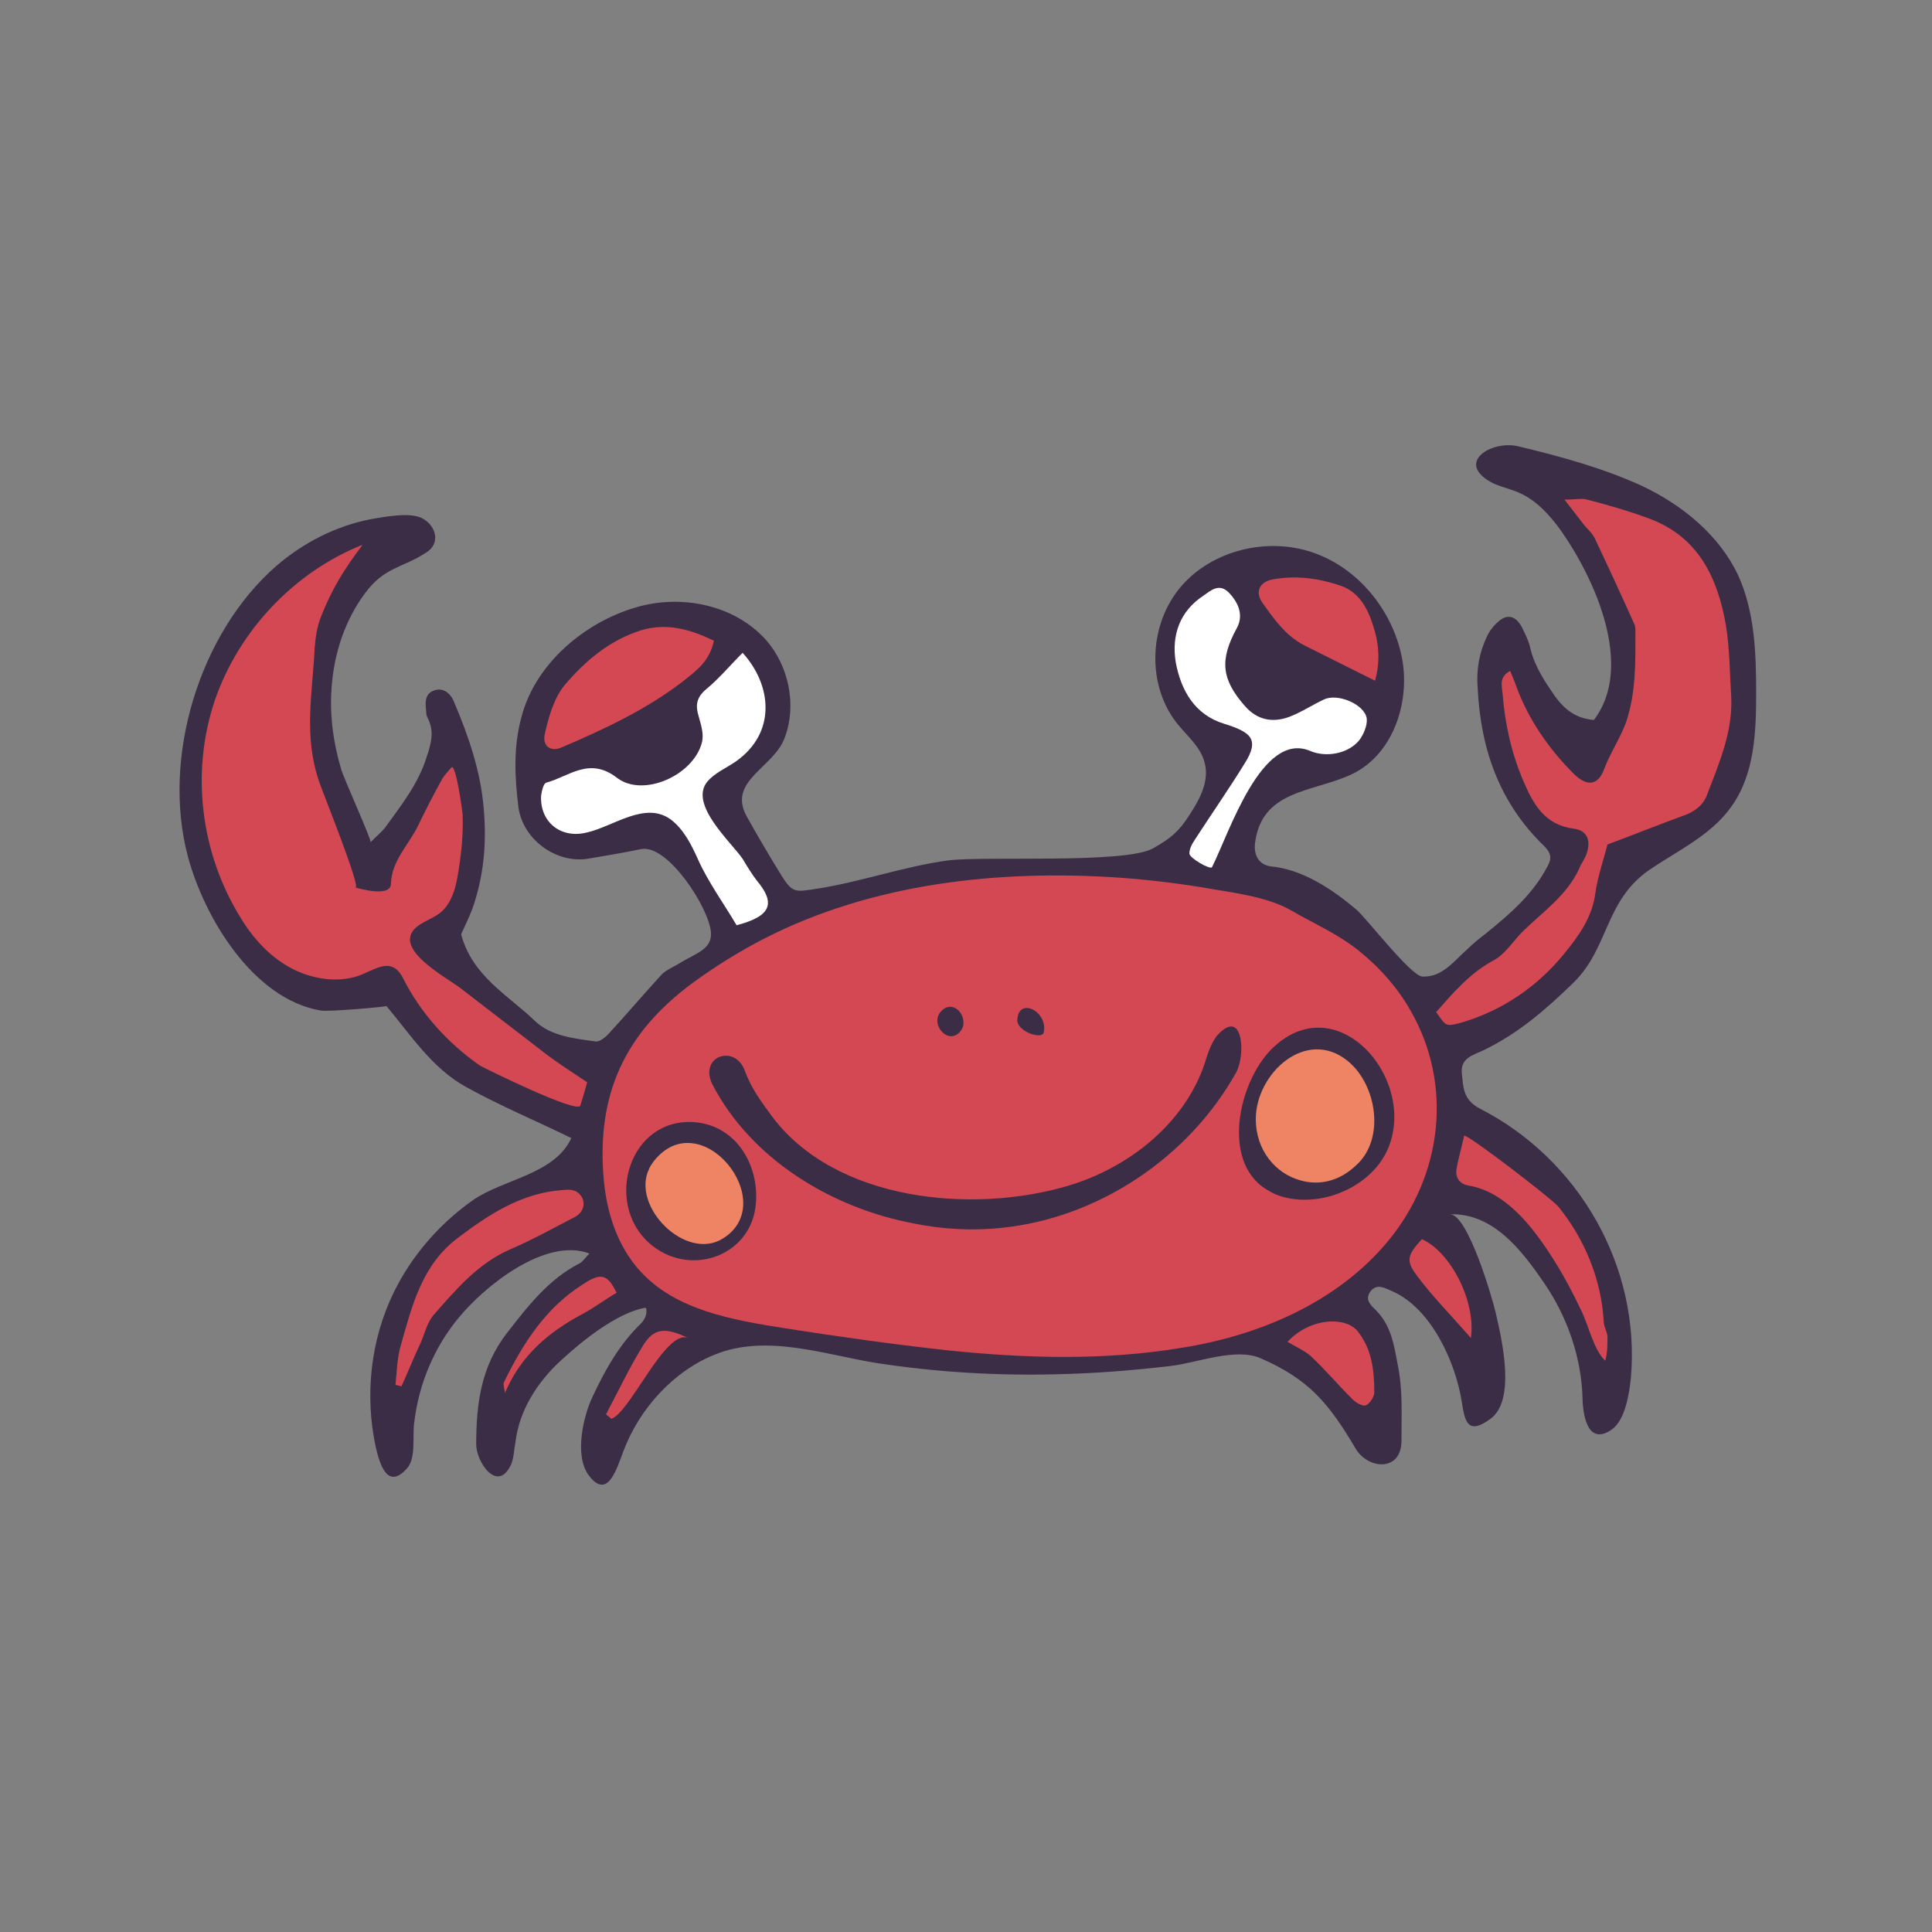 <?xml version="1.0" encoding="utf-8"?>
<svg version="1.1" id="doodinals_x5F_component_x5F_Crab"
	 xmlns="http://www.w3.org/2000/svg" xmlns:xlink="http://www.w3.org/1999/xlink" x="0px" y="0px" viewBox="0 0 256 256"
	 style="enable-background:new 0 0 256 256;" xml:space="preserve">
<rect x="0" y="0" width="256" height="256" fill="#808080" stroke="none"/>
<style type="text/css">
	.st0{fill:#3B2D46;}
	.st1{fill:#D34853;}
	.st2{fill:#FFFFFF;}
	.st3{fill:#EF8465;}
</style>
<g id="XMLID_80_">
	<path id="XMLID_2375_" class="st0" d="M197.4,63.8c1.2,0.7,2.6,0.9,3.9,1.5c2.3,1,4.1,3,5.6,5.1c4.4,6.3,9.7,17.9,4.3,25
		c-2.4-0.2-3.9-1.4-5.2-3.2c-1.3-1.9-2.6-3.8-3.2-6.2c-0.2-1-0.7-2-1.2-3c-0.8-1.4-1.9-1.7-3.1-0.6c-0.6,0.5-1.2,1.3-1.5,2
		c-1,2.1-1.4,4.4-1.2,6.8c0.4,8.1,2.9,15.2,8.8,20.9c0.8,0.8,1.1,1.5,0.5,2.6c-1.9,3.7-4.9,6.3-8.1,8.9c-0.9,0.7-1.8,1.4-2.6,2.2
		c-1.8,1.6-3.3,3.7-5.9,3.6c-1.5,0-7.4-7.7-8.8-8.9c-3.2-2.7-7.1-5.3-11.3-5.7c-1.6-0.2-2.3-1.5-2.1-3.1c0.9-7.1,7.7-6.7,12.8-9.1
		c5.7-2.7,8-10.1,6.5-16.2c-1.5-6.2-6.2-11.6-12.3-13.4c-6.1-1.8-13.3,0.2-17.2,5.2c-3.9,5-4.1,12.7-0.1,17.7
		c1.3,1.6,3.1,3.1,3.6,5.1c0.7,2.4-0.6,4.9-2,7c-1.4,2.2-2.5,3.1-4.8,4.4c-3.7,2.1-22.2,1-27.1,1.6c-6,0.8-11.7,2.9-17.7,3.8
		c-2.6,0.4-3,0.5-4.4-1.7c-1.6-2.6-3.2-5.3-4.7-8c-2.5-4.7,3.7-6.4,5.1-10.4c1.6-4.3,0.5-9.5-2.5-12.9c-4.2-4.7-11.3-6.1-17.3-4.3
		c-6.8,2-13.3,7.5-15.1,14.5c-1.1,4-0.9,8-0.4,12c0.6,4.2,4.9,7.4,9.1,6.8c2.4-0.4,4.8-0.8,7.2-1.3c3.5-0.6,8.9,7.7,9.2,11
		c0.2,2.3-2,2.8-4.1,4.1c-0.8,0.5-1.8,0.9-2.4,1.5c-2.3,2.5-4.5,5.1-6.8,7.6c-0.5,0.6-1.4,1.4-2,1.3c-2.8-0.4-5.9-0.7-8-2.7
		c-3.5-3.4-8.3-5.9-9.8-11.5c0.4-0.9,1-2.1,1.5-3.4c1.5-4.3,1.9-8.6,1.5-13.2c-0.4-5-2-9.6-3.9-14.1c-0.4-1.1-1.4-2.1-2.7-1.6
		c-1.4,0.5-1.1,1.9-1,3.1c0,0.2,0.1,0.4,0.2,0.6c0.9,1.8,0.4,3.4-0.2,5.2c-1.1,3.5-3.4,6.4-5.5,9.3c-0.4,0.5-1,1-1.9,1.9
		c0.2-0.2-3.7-8.8-3.9-9.7c-1.1-3.7-1.6-7.6-1.2-11.5c0.4-4.2,1.8-8.3,4.3-11.7c2.6-3.6,5-3.4,8.2-5.5c1.9-1.2,1.3-3.5-0.5-4.5
		c-1.7-0.9-5.1-0.2-6.9,0.1c-4.6,0.9-8.9,3.1-12.5,6.2c-10.2,8.9-15.2,25.4-11.7,38.5c2.2,8.2,8.7,18.9,17.6,20.4
		c0.9,0.2,8.8-0.5,8.7-0.6c3.2,3.8,6,8.2,10.5,10.7c4.5,2.5,9.3,4.5,14,6.8c-2.2,4.8-8.9,5.4-13,8.2c-4.4,3.1-8.1,7.3-10.5,12.2
		c-3.1,6.3-3.9,13.7-2.4,20.6c0.5,2.1,1.5,5.7,4.1,2.8c1.3-1.4,0.7-4.4,1-6.2c0.6-5,2.6-9.8,5.8-13.7c3.5-4.3,11.6-10.8,17.4-8.6
		c-0.6,0.6-0.9,1.1-1.3,1.3c-4.1,2.1-6.8,5.6-9.6,9.2c-3.5,4.5-4.1,9.5-4.1,14.8c0,2.3,2.8,6.5,4.6,2.7c0.4-0.9,0.4-2,0.6-3
		c0.5-4.2,2.9-8,6.1-10.9c2.7-2.5,7.3-6.2,11-6.9c0.1,0,0.1,0,0.2,0c0.2,0.7-0.1,1.5-0.7,2.1c-2.8,2.7-4.7,6.1-6.3,9.5
		c-1.3,2.6-2.6,8.1-0.5,10.7c2.4,3.1,3.6-0.9,4.5-3.3c2.1-5.6,6.6-10.6,12.1-12.8c6.8-2.8,14.6,0,21.4,1.1
		c7.8,1.2,15.8,1.7,23.7,1.5c5.1-0.1,10.2-0.5,15.3-1.1c3.5-0.4,8.7-2.5,12-1c6.4,2.8,9,6,12.5,11.9c1.6,2.8,6.1,3.2,6.1-1
		c0-3.4,0.2-6.7-0.5-10.1c-0.5-2.7-0.9-5.2-2.9-7.2c-0.7-0.7-1.5-1.4-0.7-2.5c0.9-1.1,1.9-0.4,2.9,0c5.2,2.3,8.4,9.5,9.2,14.7
		c0.4,2.6,0.8,4.4,3.8,2.2c3.4-2.5,1.5-10.5,0.7-14c-0.4-1.8-3.7-13.2-6.1-13.1c5.7-0.2,9.5,4.7,12.5,9.1c3.1,4.5,5,10,5.1,15.5
		c0.1,2.6,0.9,6,3.9,3.9c1.8-1.3,2.3-4.9,2.5-6.8c1.3-14.8-6.9-29-20-35.7c-2.3-1.2-2.2-2.9-2.4-4.7c-0.2-2,1.5-2.4,2.8-3
		c4.6-2.2,8.3-5.4,11.9-8.9c4.8-4.6,4.2-10.9,10.1-15c3.8-2.6,8.2-4.6,10.9-8.4c3.1-4.3,3.3-9.9,3.3-15.1c0-5.3-0.2-10.8-2.4-15.6
		c-2.5-5.3-7.4-9.3-12.7-11.8c-5.2-2.4-11.1-4-16.6-5.3C197.6,58.4,193,61.2,197.4,63.8z"/>
	<path id="XMLID_1231_" class="st1" d="M178.7,175.5c-2.4-1-5.9-0.1-8.1,2.3c1.2,0.7,2.3,1.2,3.1,1.9c1.9,1.8,3.6,3.8,5.5,5.7
		c0.5,0.5,1.4,1,1.8,0.8c0.5-0.2,1.1-1.1,1.1-1.7c0-2.9-0.3-5.7-2.2-8.1C179.6,176,179.1,175.7,178.7,175.5z"/>
	<path id="XMLID_1232_" class="st1" d="M209.7,69.3c0.5,0.7,1.2,1.2,1.6,2c1.8,3.8,3.6,7.7,5.3,11.5c0.1,0.3,0.1,0.6,0.1,0.9
		c0,4,0.1,7.9-1.2,11.9c-0.8,2.2-2.1,4.1-2.9,6.2c-0.8,2.3-2.3,2.5-4.1,0.7c-3.3-3.3-6-7.2-7.6-11.6c-0.2-0.6-0.5-1.3-0.8-2
		c-1.5,0.8-1.1,2-1,3c0.3,4,1.2,8,2.8,11.7c1.3,3,2.8,5.7,6.6,6.2c1.7,0.2,2.3,1.4,1.8,3.1c-0.2,0.8-0.8,1.5-1.1,2.3
		c-1.6,3.4-4.6,5.5-7.2,8c-1.4,1.3-2.4,3.1-4,4c-3.2,1.7-5.4,4.3-7.7,6.9c1.3,1.9,1.3,1.9,3,1.5c5.7-1.6,10.5-4.9,14.1-9.4
		c1.8-2.2,3.6-4.7,4-7.9c0.3-2.1,1-4.1,1.6-6.4c3.5-1.3,6.7-2.6,10-3.8c1.5-0.5,2.7-1.4,3.2-2.8c1.6-4.2,3.4-8.3,3.2-12.9
		c-0.2-3.2-0.2-6.4-0.7-9.5c-1.1-6.4-3.7-11.8-10.2-14.2c-2.7-1-5.5-1.8-8.2-2.5c-0.7-0.2-1.5,0-3,0C208.3,67.5,209,68.4,209.7,69.3
		z"/>
	<path id="XMLID_1233_" class="st1" d="M85.2,178.3c-1.8,2.9-3.3,6.1-4.9,9.1c0.2,0.2,0.5,0.4,0.7,0.6c2.5-0.8,7.2-12,10.2-10.7
		C88.1,175.8,86.6,176,85.2,178.3z"/>
	<path id="XMLID_1234_" class="st2" d="M100.3,116.7c-0.7-0.9-1.3-1.9-1.9-2.9c-1.6-2.3-7.1-7.2-4.7-10.2c1-1.2,2.5-1.8,3.8-2.7
		c5.4-3.8,4.8-10.1,0.9-14.4c-1.7,1.7-3.1,3.4-4.8,4.8c-1.3,1.1-1.5,2.1-1,3.7c0.3,1.1,0.7,2.3,0.4,3.4c-1.1,4.3-7.7,7.3-11.2,4.7
		c-3.7-2.9-6.4-0.2-9.4,0.6c-0.4,0.1-0.6,1.1-0.7,1.7c-0.2,3.5,2.6,5.8,6.1,4.9c3.5-0.8,7.7-4.2,11.1-1.7c1.7,1.3,2.7,3.3,3.6,5.3
		c1.4,3.1,3.4,5.8,5.1,8.7C102.2,121.4,102.8,119.7,100.3,116.7z"/>
	<path id="XMLID_1235_" class="st1" d="M77.2,170.2c-4.9,3.1-7.9,7.8-10.4,12.9c-0.2,0.4,0.1,1,0.1,1.5c2.1-5,5.8-8.1,10.3-10.5
		c1.5-0.8,2.8-1.8,4.5-2.8C80.5,168.8,79.6,168.6,77.2,170.2z"/>
	<path id="XMLID_1236_" class="st1" d="M187.8,169.1c2.1,2.8,4.5,5.2,7.1,8.2c0.7-5-2.8-11.5-6.5-13.1
		C186.5,166.3,186.2,167,187.8,169.1z"/>
	<path id="XMLID_1239_" class="st1" d="M186.9,133.9c-1.7-3-4-5.6-6.7-7.8c-2.8-2.3-5.9-3.6-9-5.4c-3.1-1.8-7.1-2.3-10.6-2.9
		c-4-0.7-8.1-1.2-12.2-1.5c-16-1.1-32.8,0.7-47.2,8.1c-3.3,1.7-6.5,3.7-9.5,5.9C82.8,136.9,79,145,80,156.3
		c0.4,4.4,1.8,8.8,4.8,12.1c4.7,5.2,12.2,6.5,19.2,7.6c7,1.1,14.1,2.1,21.3,2.9c10.5,1.1,21,1.4,31.2-0.3c10.3-1.6,20.6-6,27.3-14
		C191.1,155.9,192.6,143.8,186.9,133.9z M138.3,136.8c-0.2,1-3.5-0.1-3.5-1.6C134.9,132,138.9,134,138.3,136.8z M124.8,133.9
		c0.5-0.5,1.1-0.6,1.6-0.4c1.1,0.4,1.7,2.1,0.9,3.1C125.7,138.7,123,135.6,124.8,133.9z M86,164.7c-6-5.4-2.6-16.7,6.1-16
		c5.7,0.5,8.7,6.1,8,11.3C99.2,166.6,91.2,169.3,86,164.7z M163.8,142.1c-6.3,11.3-18.3,19.3-31.1,20.6c-3.8,0.4-7.8,0.2-11.7-0.6
		c-11-2.1-21.5-8.6-26.6-18.4c-0.8-1.6-0.4-3,0.8-3.6c1.4-0.6,2.9,0.1,3.5,1.8c0.8,2.2,2.1,4,3.5,5.9c8.4,11.4,26.7,13.1,39.4,9.3
		c8-2.4,15.3-8.2,18-16.1c0.4-1.3,0.8-2.6,1.6-3.7C164.7,133.3,165.1,139.7,163.8,142.1z M184,152c-2.1,5.3-9.2,8.3-14.6,6.4
		c-0.6-0.2-1.1-0.5-1.6-0.8c-6-3.7-3.7-14.2,0.7-18.6C177,130.6,187.7,142.7,184,152z"/>
	<path id="XMLID_1244_" class="st3" d="M86.6,153.9c-0.2,0.3-0.5,0.7-0.6,1c-2.4,5,4.9,12.3,9.8,9.2
		C103.5,159.3,92.8,146,86.6,153.9z"/>
	<path id="XMLID_1245_" class="st3" d="M178.6,140.6c-5.5-4.5-12.2,1.6-12.2,7.7c0,4.1,2.6,7.2,5.9,8.1c2.4,0.7,5.1,0.2,7.4-2
		C183.6,150.9,182.4,143.7,178.6,140.6z"/>
	<path id="XMLID_1260_" class="st1" d="M74.5,99c5.6-2.4,11.2-5,16.1-8.8c1.6-1.3,3.4-2.5,4-5.3c-3.1-1.5-6.2-2.4-9.6-1.4
		c-4.2,1.3-7.5,4.1-10.2,7.3c-1.4,1.7-2.1,4.2-2.6,6.4C71.8,98.9,73,99.7,74.5,99z"/>
	<path id="XMLID_1311_" class="st1" d="M194.6,157.1c4.9,0.8,8.5,5.5,11,9.4c1.5,2.3,2.8,4.8,4,7.3c0.9,1.9,1.6,5.1,3.1,6.5
		c0.3-1,0.3-2.1,0.3-3.1c0-0.7-0.5-1.4-0.5-2.1c-0.3-5.5-2.5-10.9-6-15.2c-0.9-1.1-12.4-9.9-12.5-9.4c-0.4,1.9-0.8,3.1-1,4.4
		C192.8,156,193.4,156.9,194.6,157.1z"/>
	<path id="XMLID_1313_" class="st1" d="M76.9,146.5c0.4-1.3,0.7-2.3,0.9-3.1c-2.1-1.4-4-2.6-5.8-4c-3.6-2.8-7.3-5.6-10.9-8.4
		c-1.9-1.5-9.7-5.5-5.6-8.4c0.9-0.6,2-1,2.9-1.7c1.3-1.1,1.9-2.9,2.2-4.6c0.5-2.8,0.8-5.6,0.7-8.4c0-0.2-0.9-6.9-1.5-6.2
		c-0.5,0.6-0.9,1-1.2,1.5c-1.1,2-2.2,4.1-3.2,6.2c-1.2,2.5-3.5,4.6-3.6,7.7c0,1.8-4,0.7-4.7,0.5c0.8,0.1-4.5-13-4.8-14
		c-2.1-6.1-0.9-11.6-0.6-17.8c0.1-1.3,0.3-2.7,0.8-4c1.4-3.6,3.1-6.4,5.4-9.4c0-0.1,0.1-0.1,0.1-0.2c-9,3.6-16.3,11.3-19.5,20.5
		c-3.3,9.7-1.9,20.5,3.5,29.1c1.9,3.1,4.6,5.8,7.9,7.1c2.3,0.9,4.9,1.2,7.3,0.5c2.3-0.7,4.6-2.9,6.2,0.2c2.3,4.6,5.9,8.6,10.2,11.6
		C64.5,141.7,76.5,147.6,76.9,146.5z"/>
	<path id="XMLID_1314_" class="st1" d="M172.8,85.5c3,1.5,6,3,9.4,4.7c0.7-2.5,0.5-4.8-0.1-6.8c-0.7-2.4-1.8-4.9-4.5-5.8
		c-2.9-1-6-1.4-9.1-0.8c-1.7,0.4-2.2,1.7-1.2,3.1C168.8,82,170.3,84.2,172.8,85.5z"/>
	<path id="XMLID_1316_" class="st1" d="M74.4,157.7c-5.3,0.4-9.6,3.2-13.7,6.3c-4.8,3.6-6.1,9-7.6,14.3c-0.5,1.7-0.5,3.4-0.7,5.2
		c0.3,0.1,0.5,0.1,0.8,0.2c0.9-2,1.7-4,2.6-5.9c0.5-1.2,0.8-2.5,1.6-3.5c3-3.4,5.9-6.9,10.3-8.8c2.8-1.2,5.5-2.7,8.2-4.1
		c1.1-0.5,1.7-1.4,1.3-2.6C76.5,157.5,75.5,157.6,74.4,157.7z"/>
	<path id="XMLID_1320_" class="st2" d="M160.6,114.9c2.3-4.6,6.6-18.1,13-15.4c2.1,0.9,5,0.4,6.5-1.4c0.6-0.8,1.1-2,1-2.9
		c-0.3-1.9-3.9-3.4-5.7-2.5c-1.5,0.7-3,1.7-4.6,2.3c-2.2,0.8-4.2,0.4-5.8-1.4c-3.2-3.6-3.4-6.2-1.1-10.4c0.8-1.5,0.4-3.1-1-4.6
		c-1.3-1.4-2.4-0.4-3.4,0.3c-3.2,2.1-4.3,5.3-3.7,8.9c0.7,3.7,2.5,6.9,6.4,8.1c3.5,1.1,4.8,2,2.7,5.3c-2.1,3.4-4.4,6.7-6.6,10.1
		c-0.4,0.6-0.7,1.2-0.7,1.8C157.6,113.7,160.4,115.3,160.6,114.9z"/>
</g>
</svg>
